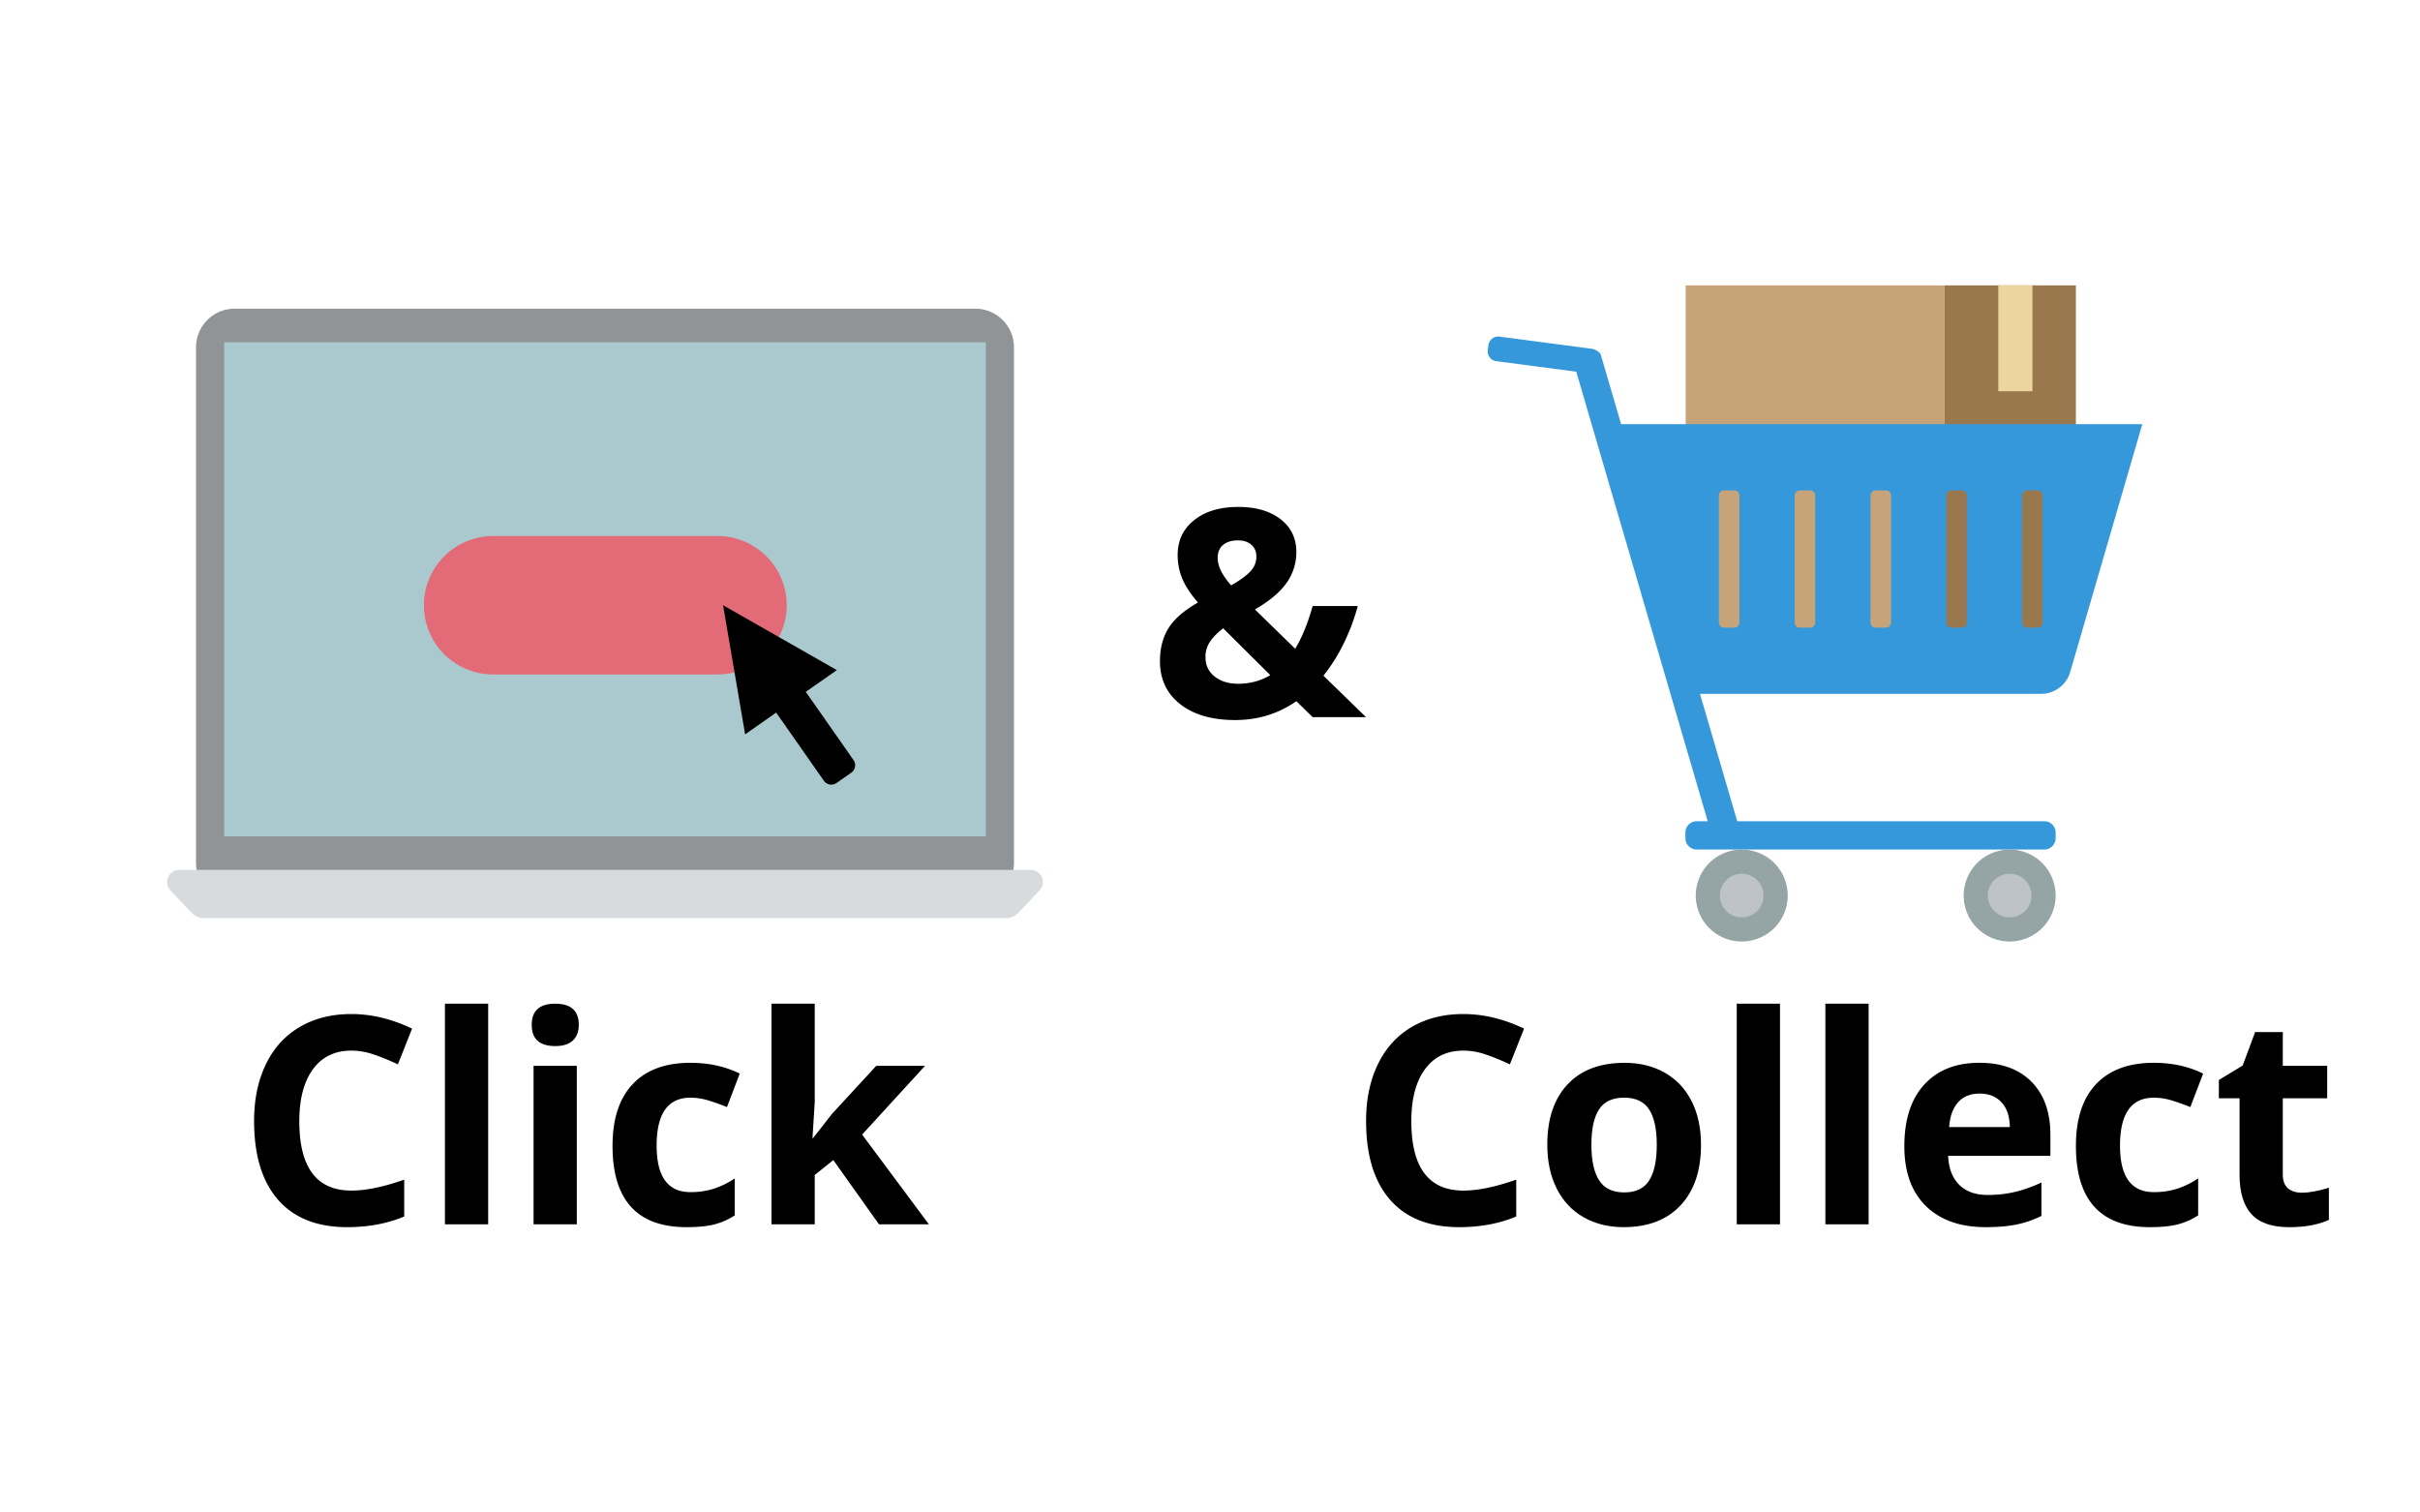 <svg xmlns="http://www.w3.org/2000/svg" viewBox="0 0 4000 2500"><rect x="0" y="0" width="4000" height="2500" fill="#333333" stroke="none"/><defs><style>.cls-1{fill:#fff;}.cls-1,.cls-10,.cls-11,.cls-12,.cls-2,.cls-3,.cls-4,.cls-5,.cls-6,.cls-7,.cls-8,.cls-9{fill-rule:evenodd;}.cls-2{fill:#909497;}.cls-3{fill:#d7dbdd;}.cls-4{fill:#aac9ce;}.cls-5{fill:#e36b77;}.cls-7{fill:#c6a379;}.cls-8{fill:#9a784e;}.cls-9{fill:#ecd59f;}.cls-10{fill:#3498db;}.cls-11{fill:#95a5a6;}.cls-12{fill:#bdc3c7;}</style></defs><g id="Ebene_2" data-name="Ebene 2"><g id="Ebene_1-2" data-name="Ebene 1"><polygon class="cls-1" points="4000 0 0 0 0 2500 4000 2500 4000 0 4000 0"/><path class="cls-2" d="M1676,574a63.75,63.75,0,0,0-63.71-63.72H387.7A63.74,63.74,0,0,0,324,574v852.79a63.74,63.74,0,0,0,63.71,63.71H1612.3a63.74,63.74,0,0,0,63.71-63.71V574Z"/><path class="cls-3" d="M1718.33,1471.57a20,20,0,0,0-14.57-33.7H296.24a20,20,0,0,0-14.57,33.7l34.44,36.65a30,30,0,0,0,21.87,9.46H1662a30,30,0,0,0,21.87-9.46l34.44-36.65Z"/><polygon class="cls-4" points="1629.44 565.72 370.56 565.72 370.56 1382.47 1629.44 1382.47 1629.44 565.72 1629.44 565.72"/><path class="cls-5" d="M1300.34,1000.43A114.47,114.47,0,0,0,1185.93,886H814.07a114.42,114.42,0,0,0,0,228.83h371.86a114.47,114.47,0,0,0,114.41-114.42Z"/><polygon class="cls-6" points="1195.18 1000.43 1383.21 1107.63 1231.6 1213.79 1195.18 1000.43 1195.18 1000.43"/><path class="cls-6" d="M1328.21,1138.3a15,15,0,0,0-20.81-3.67l-24.49,17.15a15,15,0,0,0-3.67,20.81l82.59,118a15,15,0,0,0,20.82,3.67l24.48-17.14a15,15,0,0,0,3.67-20.81l-82.59-118Z"/><polygon class="cls-7" points="3214.23 471.7 2786.23 471.7 2786.23 821.7 3214.23 821.7 3214.23 471.7 3214.23 471.7"/><polygon class="cls-8" points="3431.23 471.7 3214.23 471.7 3214.23 821.7 3431.23 821.7 3431.23 471.7 3431.23 471.7"/><polygon class="cls-9" points="3359.4 471.7 3303 471.7 3303 646.7 3359.4 646.7 3359.4 471.7 3359.4 471.7"/><path class="cls-10" d="M3541,701.14H2676.49l129.67,445.7h567.62a50,50,0,0,0,48-36c30.85-106,119.19-409.67,119.19-409.67Z"/><path class="cls-7" d="M2875.05,819a8.49,8.49,0,0,0-8.49-8.49h-17a8.5,8.5,0,0,0-8.5,8.49v210a8.5,8.5,0,0,0,8.5,8.49h17a8.49,8.49,0,0,0,8.49-8.49V819Z"/><path class="cls-7" d="M3125.72,819a8.49,8.49,0,0,0-8.49-8.49h-17a8.49,8.49,0,0,0-8.49,8.49v210a8.49,8.49,0,0,0,8.49,8.49h17a8.5,8.5,0,0,0,8.49-8.49V819Z"/><path class="cls-8" d="M3376.38,819a8.49,8.49,0,0,0-8.49-8.49h-17a8.49,8.49,0,0,0-8.49,8.49v210a8.5,8.5,0,0,0,8.49,8.49h17a8.49,8.49,0,0,0,8.49-8.49V819Z"/><path class="cls-10" d="M2605.42,614.38,2473.27,597a16.38,16.38,0,0,1-14.11-18.37l1.07-8.12a16.38,16.38,0,0,1,18.36-14.11l154,20.34c2.25.51,11.72,4,13.52,10.1l225.33,770.55h507.61a18.73,18.73,0,0,1,18.72,18.72v9.36a18.73,18.73,0,0,1-18.72,18.72h-574.5a18.73,18.73,0,0,1-18.72-18.72v-9.36a18.73,18.73,0,0,1,18.72-18.72h18.13L2605.42,614.38Z"/><path class="cls-11" d="M2878.91,1404.23a76,76,0,1,1-76,76,76.07,76.07,0,0,1,76-76Z"/><path class="cls-11" d="M3321.75,1404.23a76,76,0,1,1-76,76,76.08,76.08,0,0,1,76-76Z"/><path class="cls-7" d="M3000.39,819a8.49,8.49,0,0,0-8.49-8.49h-17a8.49,8.49,0,0,0-8.49,8.49v210a8.49,8.49,0,0,0,8.49,8.49h17a8.5,8.5,0,0,0,8.49-8.49V819Z"/><path class="cls-8" d="M3251.05,819a8.49,8.49,0,0,0-8.49-8.49h-17a8.49,8.49,0,0,0-8.49,8.49v210a8.5,8.5,0,0,0,8.49,8.49h17a8.49,8.49,0,0,0,8.49-8.49V819Z"/><path class="cls-12" d="M2878.91,1444.2a36.07,36.07,0,1,1-36.07,36.06,36.08,36.08,0,0,1,36.07-36.06Z"/><path class="cls-12" d="M3321.75,1444.2a36.07,36.07,0,1,1-36.07,36.06,36.08,36.08,0,0,1,36.07-36.06Z"/><path d="M580.74,1736.58q-41,0-63.51,30.82t-22.5,85.9q0,114.6,86,114.61,36.09,0,87.42-18.05v60.94q-42.18,17.58-94.22,17.58-74.76,0-114.37-45.36T420,1852.83q0-53.44,19.45-93.63t55.9-61.65q36.45-21.43,85.43-21.44,49.92,0,100.31,24.14l-23.43,59.06a389.23,389.23,0,0,0-38.68-15.93,115.09,115.09,0,0,0-38.2-6.8Z"/><polygon points="806.91 2023.69 735.43 2023.69 735.43 1659 806.91 1659 806.91 2023.69 806.91 2023.69"/><path d="M878.87,1693.92q0-34.92,38.9-34.92t38.91,34.92q0,16.65-9.73,25.9t-29.18,9.26q-38.89,0-38.9-35.16Zm74.53,329.77H881.91v-262H953.4v262Z"/><path d="M1134.8,2028.38q-122.34,0-122.34-134.3,0-66.8,33.28-102.07t95.39-35.28q45.46,0,81.56,17.82l-21.09,55.31q-16.87-6.79-31.41-11.13a101.15,101.15,0,0,0-29.06-4.34q-55.79,0-55.78,79.22,0,76.88,55.78,76.87a127.3,127.3,0,0,0,38.21-5.5,138.43,138.43,0,0,0,35.15-17.23v61.17a115.21,115.21,0,0,1-35,15.24q-17.68,4.21-44.65,4.22Z"/><polygon points="1343.87 1881.19 1375.04 1841.34 1448.4 1761.66 1529.02 1761.66 1424.96 1875.33 1535.35 2023.69 1452.85 2023.69 1377.38 1917.52 1346.68 1942.13 1346.68 2023.69 1275.19 2023.69 1275.19 1659 1346.68 1659 1346.68 1821.66 1342.93 1881.19 1343.87 1881.19 1343.87 1881.19"/><path d="M2418.78,1736.58q-41,0-63.51,30.82t-22.5,85.9q0,114.6,86,114.61,36.09,0,87.42-18.05v60.94q-42.18,17.58-94.22,17.58-74.76,0-114.37-45.36T2258,1852.83q0-53.44,19.45-93.63t55.9-61.65q36.45-21.43,85.43-21.44,49.92,0,100.31,24.14l-23.43,59.06a389.23,389.23,0,0,0-38.68-15.93,115.09,115.09,0,0,0-38.2-6.8Z"/><path d="M2630.42,1892.2q0,38.91,12.78,58.83t41.6,19.92q28.59,0,41.13-19.8t12.54-59q0-38.9-12.66-58.36t-41.48-19.45q-28.59,0-41.25,19.34t-12.66,58.47Zm181.17,0q0,64-33.75,100.08t-94,36.1q-37.74,0-66.56-16.53t-44.3-47.46q-15.47-30.93-15.47-72.19,0-64.21,33.52-99.84t94.22-35.63q37.72,0,66.56,16.41t44.3,47.11q15.47,30.7,15.46,72Z"/><polygon points="2942.14 2023.69 2870.66 2023.69 2870.66 1659 2942.14 1659 2942.14 2023.69 2942.14 2023.69"/><polygon points="3088.63 2023.69 3017.14 2023.69 3017.14 1659 3088.63 1659 3088.63 2023.69 3088.63 2023.69"/><path d="M3272.14,1807.59q-22.74,0-35.62,14.42t-14.77,40.9h100.31q-.46-26.49-13.83-40.9t-36.09-14.42Zm10.08,220.79q-63.28,0-98.91-34.93t-35.62-98.9q0-65.86,32.93-101.84t91.05-36q55.54,0,86.49,31.65t30.93,87.42v34.68h-169q1.17,30.48,18,47.58t47.34,17.11a196.71,196.71,0,0,0,44.77-4.92,224.36,224.36,0,0,0,44.06-15.7v55.31a167.54,167.54,0,0,1-40.08,13.94q-21.33,4.58-52,4.58Z"/><path d="M3553.63,2028.38q-122.36,0-122.35-134.3,0-66.8,33.28-102.07t95.39-35.28q45.48,0,81.57,17.82l-21.1,55.31q-16.87-6.79-31.4-11.13a101.27,101.27,0,0,0-29.07-4.34q-55.77,0-55.78,79.22,0,76.88,55.78,76.87a127.3,127.3,0,0,0,38.21-5.5,138.27,138.27,0,0,0,35.15-17.23v61.17a115.21,115.21,0,0,1-35,15.24q-17.68,4.21-44.64,4.22Z"/><path d="M3804.41,1971.42q18.75,0,45-8.2v53.2q-26.73,12-65.63,12-42.89,0-62.46-21.68t-19.57-65V1815.33h-34.22v-30.24l39.38-23.9,20.62-55.31h45.7v55.78h73.36v53.67h-73.36v126.33q0,15.22,8.56,22.5t22.62,7.26Z"/><path d="M2258.07,1185.44h-88.36L2142.76,1159q-44.78,31.17-101.25,31.17-57.19,0-90.7-26.25t-33.52-71q0-32.11,14.18-54.73t48.63-42.3q-17.58-20.16-25.54-38.56a99.88,99.88,0,0,1-8-40.19q0-35.62,27.3-57.43t73-21.79q43.59,0,69.73,20.27t26.13,54.26a86.94,86.94,0,0,1-16.17,51q-16.18,23.08-52.27,43.94l66.56,64.92q16.65-27.42,28.83-70.55h74.53a337.21,337.21,0,0,1-23.2,61.76,281.31,281.31,0,0,1-33.52,53.32l70.55,68.67Zm-265.55-99.37q0,20.16,15.12,32.11t38.79,12q29.53,0,53.2-14.29l-77.81-77.35q-13.59,10.32-21.44,21.57a44.28,44.28,0,0,0-7.86,26Zm84.14-166.17q0-12.42-8.43-19.57t-21.8-7.15q-15.71,0-24.73,7.5t-9,21.33q0,20.63,22.26,45.47,20.16-11.25,30.94-22.15t10.78-25.43Z"/></g></g></svg>